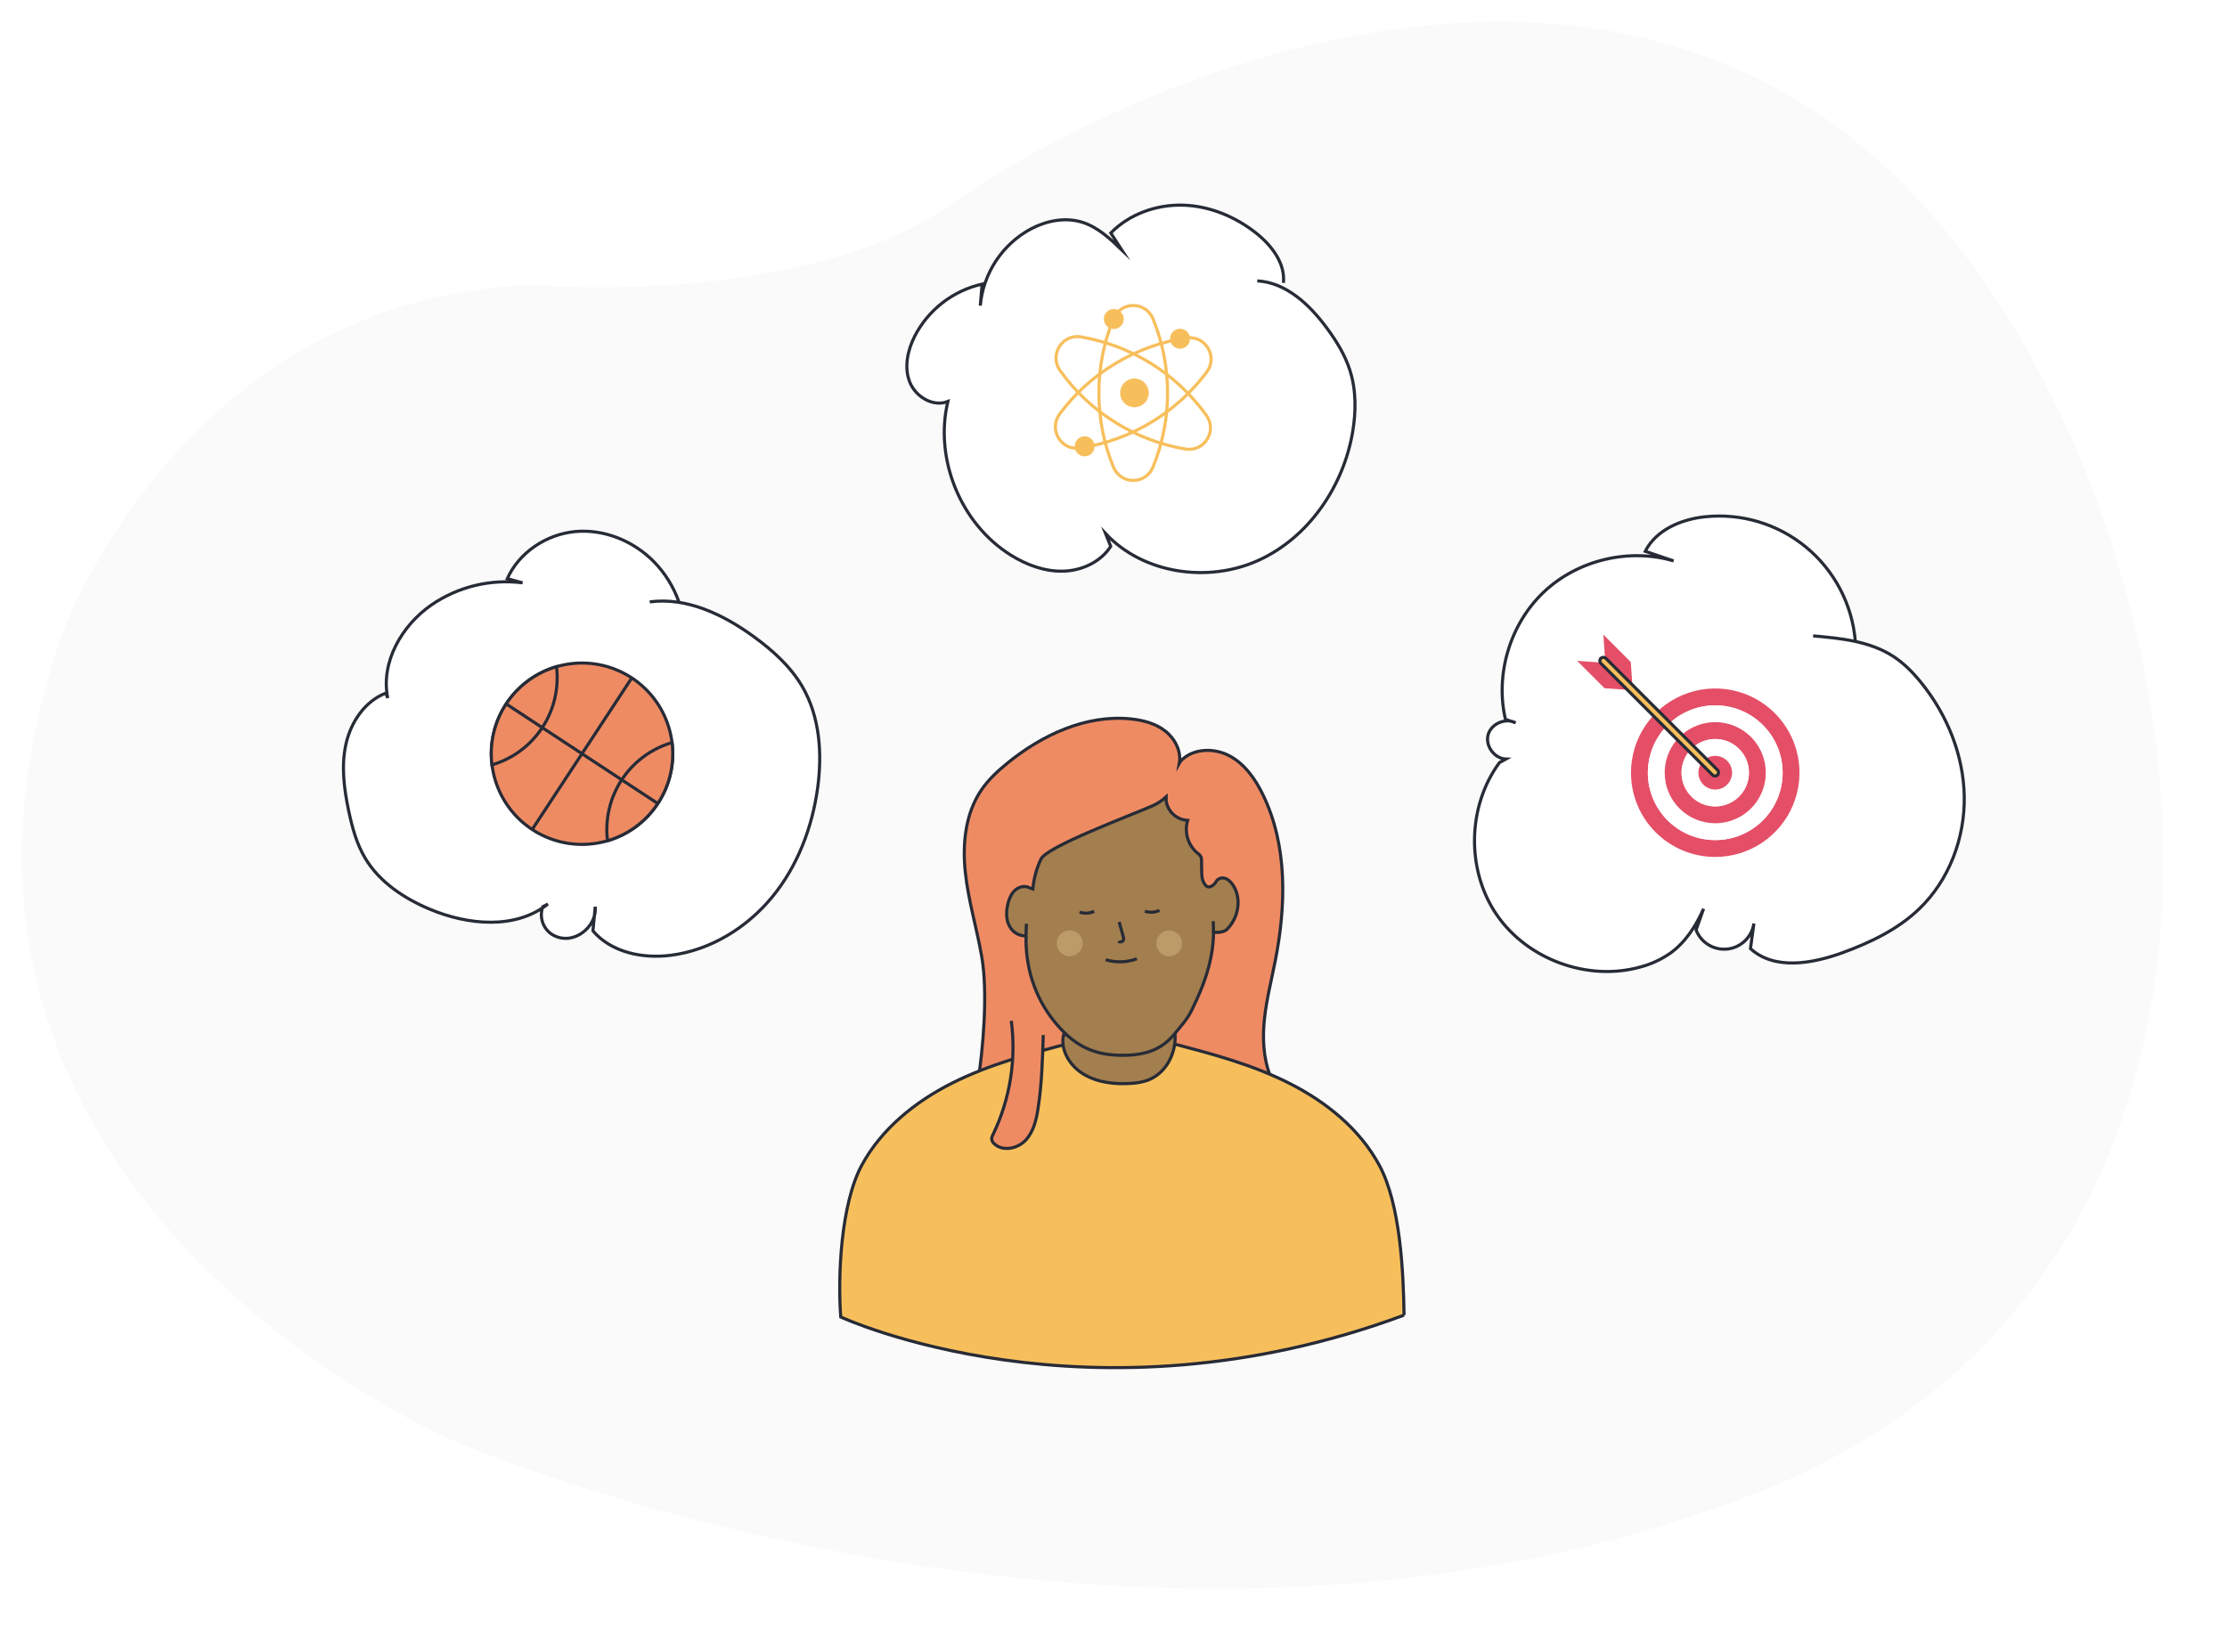 <svg width="1600" height="1187" viewBox="0 0 1600 1187" fill="none" xmlns="http://www.w3.org/2000/svg">
<g filter="url(#filter0_d)">
<path d="M44.73 445.47C44.73 445.47 131.62 203.02 383.46 194.79C383.46 194.79 578.33 212.29 687.22 134.46C796.11 56.63 1131.22 -99.32 1356.74 111.83C1582.26 322.98 1689.97 896.34 1260.09 1063.64C830.21 1230.94 351.09 1039.27 313.45 1019.78C275.81 1000.29 -87.81 822.95 44.73 445.47Z" fill="#FAFAFA"/>
<path d="M912.54 762.9C907.54 749.97 906.98 735.66 908.48 721.9C909.98 708.14 913.42 694.6 916.12 680.98C924.06 640.91 925.19 597.66 907.3 560.98C901.81 549.71 894.18 538.87 883.07 533.05C871.96 527.23 856.84 527.76 848.28 536.92L847.28 538.63C848.83 529.91 844.2 520.9 837.28 515.43C830.36 509.96 821.39 507.58 812.59 506.66C780.41 503.31 748.67 518.12 723.59 538.57C716.73 544.16 710.18 550.25 705.17 557.57C693.49 574.57 691.35 596.57 693.56 617.09C695.77 637.61 701.92 657.52 705.4 677.88C709.75 703.36 706.47 743.33 702.4 768.88L787.91 815.29L863.15 797.6L912.54 762.9Z" fill="#EF8B63" stroke="#272B36" stroke-width="2.23" stroke-miterlimit="10"/>
<path d="M1008.75 935.11C1008.3 903.45 1006 855.29 991 827.45C976.93 801.33 952.72 781.8 926.23 768.45C899.74 755.1 870.83 747.32 842.1 739.9H768C739.27 747.32 710.36 755.08 683.87 768.45C657.38 781.82 633.17 801.36 619.09 827.45C604.09 855.33 601.8 907.33 604.04 936.45C604.04 936.45 782.4 1019.24 1008.76 935.12" fill="#F7BF5C"/>
<path d="M1008.75 935.11C1008.3 903.45 1006 855.29 991 827.45C976.93 801.33 952.72 781.8 926.23 768.45C899.74 755.1 870.83 747.32 842.1 739.9H768C739.27 747.32 710.36 755.08 683.87 768.45C657.38 781.82 633.17 801.36 619.09 827.45C604.09 855.33 601.8 907.33 604.04 936.45C604.04 936.45 782.4 1019.24 1008.76 935.12" stroke="#272B36" stroke-width="2.23" stroke-miterlimit="10"/>
<path d="M844.19 732.58C845.32 746.43 837.97 761.73 823.83 766.58C820.169 767.734 816.374 768.406 812.54 768.58C800.67 769.41 788.17 767.87 778.26 761.79C768.35 755.71 761.69 744.4 764.12 733.66L844.19 732.58Z" fill="#A37E4E" stroke="#272B36" stroke-width="2.23" stroke-miterlimit="10"/>
<path d="M737.21 662.57C729.7 662.57 725.89 657.84 724.31 653.42C722.73 649 723 644.11 724.11 639.55C724.99 635.92 726.47 632.29 729.24 629.78C732.01 627.27 736.31 626.2 739.59 627.98L742.06 628.85C742.706 621.42 744.667 614.164 747.85 607.42C752.09 598.42 810.4 576.75 827.85 569.19C831.53 567.566 834.91 565.335 837.85 562.59V565.69C838.445 569.419 840.302 572.831 843.11 575.356C845.919 577.88 849.509 579.364 853.28 579.56C852.034 583.689 852.014 588.091 853.223 592.231C854.432 596.371 856.818 600.07 860.09 602.88C861.273 603.657 862.245 604.716 862.92 605.96C863.176 606.764 863.288 607.607 863.25 608.45L863.37 617.04C863.37 620.17 863.92 623.38 865.86 625.85C869.31 630.23 873.61 623.85 873.61 623.85C874.5 621.49 877.51 620.48 879.94 621.15C882.37 621.82 884.26 623.74 885.69 625.82C892.38 635.56 889.88 649.6 881.48 657.91C878.61 660.74 871.87 660 871.87 660C871.73 676.88 866.96 692.63 859.94 708C854.18 720.58 854.18 720.58 844.22 732.62C836 742.49 826 748.69 805 748.38C783.85 748.06 770.2 740.04 757 723.48C743.32 706.25 736.62 684.93 737.16 662.57" fill="#A37E4E"/>
<path d="M737.21 662.57C729.7 662.57 725.89 657.84 724.31 653.42C722.73 649 723 644.11 724.11 639.55C724.99 635.92 726.47 632.29 729.24 629.78C732.01 627.27 736.31 626.2 739.59 627.98L742.06 628.85C742.706 621.42 744.667 614.164 747.85 607.42C752.09 598.42 810.4 576.75 827.85 569.19C831.53 567.566 834.91 565.335 837.85 562.59V565.69C838.445 569.419 840.302 572.831 843.11 575.356C845.919 577.88 849.509 579.364 853.28 579.56C852.034 583.689 852.014 588.091 853.223 592.231C854.432 596.371 856.818 600.07 860.09 602.88C861.273 603.657 862.245 604.716 862.92 605.96C863.176 606.764 863.288 607.607 863.25 608.45L863.37 617.04C863.37 620.17 863.92 623.38 865.86 625.85C869.31 630.23 873.61 623.85 873.61 623.85C874.5 621.49 877.51 620.48 879.94 621.15C882.37 621.82 884.26 623.74 885.69 625.82C892.38 635.56 889.88 649.6 881.48 657.91C878.61 660.74 871.87 660 871.87 660C871.73 676.88 866.96 692.63 859.94 708C854.18 720.58 854.18 720.58 844.22 732.62C836 742.49 826 748.69 805 748.38C783.85 748.06 770.2 740.04 757 723.48C743.32 706.25 736.62 684.93 737.16 662.57" stroke="#272B36" stroke-width="2.23" stroke-miterlimit="10"/>
<path d="M804.05 652.55L807 663.12C807.206 663.585 807.303 664.09 807.284 664.598C807.265 665.105 807.13 665.602 806.89 666.05C806.25 666.93 804.29 667.29 803.58 666.44" stroke="#272B36" stroke-width="2.23" stroke-miterlimit="10"/>
<path d="M794.41 679.71C801.754 681.925 809.621 681.676 816.81 679" stroke="#272B36" stroke-width="2.23" stroke-miterlimit="10"/>
<path d="M775.63 645.49C779.064 646.668 782.823 646.452 786.1 644.89" stroke="#272B36" stroke-width="2.23" stroke-miterlimit="10"/>
<path d="M822.57 644.81C826.007 645.993 829.771 645.777 833.05 644.21" stroke="#272B36" stroke-width="2.23" stroke-miterlimit="10"/>
<path d="M871.84 659.98C871.84 657.313 871.787 654.647 871.68 651.98Z" fill="#F9F9F9"/>
<path d="M871.84 659.98C871.84 657.313 871.787 654.647 871.68 651.98" stroke="#272B36" stroke-width="2.23" stroke-miterlimit="10"/>
<path d="M737.42 653.88C737.3 656.96 737.18 660.07 737.1 663.2Z" fill="#F9F9F9"/>
<path d="M737.42 653.88C737.3 656.96 737.18 660.07 737.1 663.2" stroke="#272B36" stroke-width="2.23" stroke-miterlimit="10"/>
<path d="M726.57 723.58C730.23 751.545 725.661 779.971 713.42 805.38C712.854 806.335 712.528 807.412 712.47 808.52C712.632 809.868 713.305 811.103 714.35 811.97C720.42 817.74 731.07 815.55 736.82 809.45C742.57 803.35 744.57 794.69 745.82 786.45C748.5 769.05 749.01 751.39 749.52 733.8" fill="#EF8B63"/>
<path d="M726.57 723.58C730.23 751.545 725.661 779.971 713.42 805.38C712.854 806.335 712.528 807.412 712.47 808.52C712.632 809.868 713.305 811.103 714.35 811.97C720.42 817.74 731.07 815.55 736.82 809.45C742.57 803.35 744.57 794.69 745.82 786.45C748.5 769.05 749.01 751.39 749.52 733.8" stroke="#272B36" stroke-width="2.23" stroke-miterlimit="10"/>
<path d="M768.55 677.19C773.675 677.19 777.83 673.035 777.83 667.91C777.83 662.785 773.675 658.63 768.55 658.63C763.425 658.63 759.27 662.785 759.27 667.91C759.27 673.035 763.425 677.19 768.55 677.19Z" fill="#BC9B69"/>
<path d="M840 677.19C845.125 677.19 849.28 673.035 849.28 667.91C849.28 662.785 845.125 658.63 840 658.63C834.875 658.63 830.72 662.785 830.72 667.91C830.72 673.035 834.875 677.19 840 677.19Z" fill="#BC9B69"/>
<path d="M922.08 193.29C923.49 179.29 913.71 166.48 902.69 157.68C887.69 145.76 869.18 138.02 850.06 137.44C830.94 136.86 811.42 143.78 798.06 157.44L805.91 169.57C797.39 161.37 788.38 152.93 777.05 149.57C765.05 145.98 751.8 148.65 740.7 154.48C730.542 159.951 721.9 167.855 715.546 177.485C709.192 187.114 705.324 198.169 704.29 209.66L705.61 194.18C695.273 196.495 685.572 201.055 677.194 207.537C668.816 214.02 661.966 222.265 657.13 231.69C652.02 241.85 649.44 254.04 653.63 264.61C657.82 275.18 670.45 282.73 681.01 278.51C671.09 319.8 690.17 366.42 726.19 388.9C737.51 395.96 750.58 400.83 763.91 400.46C777.24 400.09 790.8 393.88 798 382.65L794.31 373.43C821.36 402.43 867.94 409.1 904.06 392.72C940.18 376.34 965.11 339.72 971.78 300.63C974.32 285.77 974.42 270.24 969.78 255.89C966.25 244.89 960.08 234.95 953.22 225.68C940.87 208.9 924 192.99 903.3 191.85" fill="white"/>
<path d="M922.08 193.29C923.49 179.29 913.71 166.48 902.69 157.68C887.69 145.76 869.18 138.02 850.06 137.44C830.94 136.86 811.42 143.78 798.06 157.44L805.91 169.57C797.39 161.37 788.38 152.93 777.05 149.57C765.05 145.98 751.8 148.65 740.7 154.48C730.542 159.951 721.9 167.855 715.546 177.485C709.192 187.114 705.324 198.169 704.29 209.66L705.61 194.18C695.273 196.495 685.572 201.055 677.194 207.537C668.816 214.02 661.966 222.265 657.13 231.69C652.02 241.85 649.44 254.04 653.63 264.61C657.82 275.18 670.45 282.73 681.01 278.51C671.09 319.8 690.17 366.42 726.19 388.9C737.51 395.96 750.58 400.83 763.91 400.46C777.24 400.09 790.8 393.88 798 382.65L794.31 373.43C821.36 402.43 867.94 409.1 904.06 392.72C940.18 376.34 965.11 339.72 971.78 300.63C974.32 285.77 974.42 270.24 969.78 255.89C966.25 244.89 960.08 234.95 953.22 225.68C940.87 208.9 924 192.99 903.3 191.85" stroke="#272B36" stroke-width="2.23" stroke-miterlimit="10"/>
<path d="M487.69 422.39C483.887 411.645 477.793 401.855 469.83 393.7C455.27 378.83 434.18 370.12 413.46 371.99C392.74 373.86 372.98 386.86 364.46 405.84L375.41 408.84C352.447 405.959 329.223 411.571 310.11 424.62C288.57 439.46 273.33 466.01 278.57 491.62L277.19 488.11C262.14 493.89 252.08 508.92 248.57 524.64C245.06 540.36 247.18 556.8 250.48 572.57C252.97 584.45 256.18 596.38 262.41 606.79C272.68 623.99 290.32 635.62 308.78 643.38C336.18 654.89 370.31 658.12 393.63 639.69L389.97 641.59C388.753 644.953 388.628 648.614 389.612 652.052C390.595 655.49 392.638 658.53 395.45 660.74C397.811 662.485 400.553 663.643 403.45 664.12C415.99 666.25 428.86 654.29 427.65 641.62L426 658.98C439.16 674.42 461.56 679.06 481.69 676.54C510.19 672.98 536.42 656.89 554.69 634.73C572.96 612.57 583.55 584.68 587.44 556.22C590.82 531.46 588.99 505.05 576.44 483.45C567.98 468.93 555.17 457.45 541.59 447.54C519.8 431.69 493.52 419 466.81 422.54" fill="white"/>
<path d="M487.69 422.39C483.887 411.645 477.793 401.855 469.83 393.7C455.27 378.83 434.18 370.12 413.46 371.99C392.74 373.86 372.98 386.86 364.46 405.84L375.41 408.84C352.447 405.959 329.223 411.571 310.11 424.62C288.57 439.46 273.33 466.01 278.57 491.62L277.19 488.11C262.14 493.89 252.08 508.92 248.57 524.64C245.06 540.36 247.18 556.8 250.48 572.57C252.97 584.45 256.18 596.38 262.41 606.79C272.68 623.99 290.32 635.62 308.78 643.38C336.18 654.89 370.31 658.12 393.63 639.69L389.97 641.59C388.753 644.953 388.628 648.614 389.612 652.052C390.595 655.49 392.638 658.53 395.45 660.74C397.811 662.485 400.553 663.643 403.45 664.12C415.99 666.25 428.86 654.29 427.65 641.62L426 658.98C439.16 674.42 461.56 679.06 481.69 676.54C510.19 672.98 536.42 656.89 554.69 634.73C572.96 612.57 583.55 584.68 587.44 556.22C590.82 531.46 588.99 505.05 576.44 483.45C567.98 468.93 555.17 457.45 541.59 447.54C519.8 431.69 493.52 419 466.81 422.54" stroke="#272B36" stroke-width="2.23" stroke-miterlimit="10"/>
<path d="M1332.92 450.38C1331.79 437.401 1328.08 424.778 1322.01 413.249C1315.94 401.719 1307.64 391.513 1297.59 383.228C1287.53 374.942 1275.93 368.743 1263.45 364.992C1250.98 361.241 1237.88 360.013 1224.92 361.38C1207.79 363.19 1189.8 370.81 1182.04 386.19L1202.44 393.1C1170.44 383.63 1133.63 392.4 1109.31 415.3C1084.99 438.2 1074.04 474.4 1081.59 506.95L1088.9 509.44C1081.59 505.59 1071.25 510.12 1069.12 518.11C1066.99 526.1 1073.7 535.17 1081.96 535.48L1077.31 538.01C1054.15 569.32 1053.31 615.41 1075.4 647.51C1097.49 679.61 1140.76 695.39 1178.3 684.99C1186.16 682.95 1193.59 679.52 1200.24 674.86C1211.06 667 1218.53 655.3 1223.94 643.08L1218.55 658.29C1220.26 662.751 1223.41 666.518 1227.49 669.001C1231.57 671.484 1236.36 672.543 1241.11 672.013C1245.86 671.482 1250.3 669.392 1253.73 666.069C1257.17 662.747 1259.4 658.379 1260.09 653.65L1257.64 671.71C1274.77 687.35 1301.83 682.62 1323.64 674.71C1343.64 667.41 1363.42 657.98 1378.82 643.2C1400.34 622.55 1411.71 592.31 1411.23 562.48C1410.75 532.65 1398.91 503.48 1380.09 480.35C1374.32 473.25 1367.84 466.62 1360.16 461.65C1343.38 450.77 1322.57 448.72 1302.65 446.97" fill="white"/>
<path d="M1332.92 450.38C1331.79 437.401 1328.08 424.778 1322.01 413.249C1315.94 401.719 1307.64 391.513 1297.59 383.228C1287.53 374.942 1275.93 368.743 1263.45 364.992C1250.98 361.241 1237.88 360.013 1224.92 361.38C1207.79 363.19 1189.8 370.81 1182.04 386.19L1202.44 393.1C1170.44 383.63 1133.63 392.4 1109.31 415.3C1084.99 438.2 1074.04 474.4 1081.59 506.95L1088.9 509.44C1081.59 505.59 1071.25 510.12 1069.12 518.11C1066.99 526.1 1073.7 535.17 1081.96 535.48L1077.31 538.01C1054.15 569.32 1053.31 615.41 1075.4 647.51C1097.49 679.61 1140.76 695.39 1178.3 684.99C1186.16 682.95 1193.59 679.52 1200.24 674.86C1211.06 667 1218.53 655.3 1223.94 643.08L1218.55 658.29C1220.26 662.751 1223.41 666.518 1227.49 669.001C1231.57 671.484 1236.36 672.543 1241.11 672.013C1245.86 671.482 1250.3 669.392 1253.73 666.069C1257.17 662.747 1259.4 658.379 1260.09 653.65L1257.64 671.71C1274.77 687.35 1301.83 682.62 1323.64 674.71C1343.64 667.41 1363.42 657.98 1378.82 643.2C1400.34 622.55 1411.71 592.31 1411.23 562.48C1410.75 532.65 1398.91 503.48 1380.09 480.35C1374.32 473.25 1367.84 466.62 1360.16 461.65C1343.38 450.77 1322.57 448.72 1302.65 446.97" stroke="#272B36" stroke-width="2.23" stroke-miterlimit="10"/>
<path d="M789.51 272.41C789.454 290.708 793.019 308.836 800 325.75C801.149 328.566 803.111 330.976 805.636 332.673C808.161 334.369 811.133 335.275 814.175 335.275C817.217 335.275 820.189 334.369 822.714 332.673C825.239 330.976 827.201 328.566 828.35 325.75C842.337 291.562 842.337 253.248 828.35 219.06C827.201 216.244 825.239 213.834 822.714 212.137C820.189 210.441 817.217 209.535 814.175 209.535C811.133 209.535 808.161 210.441 805.636 212.137C803.111 213.834 801.149 216.244 800 219.06C793.019 235.977 789.454 254.109 789.51 272.41V272.41Z" stroke="#F7BF5C" stroke-width="2.23" stroke-miterlimit="10"/>
<path d="M801.53 251.14C785.84 260.488 772.165 272.861 761.3 287.54C753.15 298.61 762.3 313.93 775.83 311.98C812.26 306.496 845.047 286.839 867.05 257.29C875.2 246.22 866.05 230.9 852.52 232.86C834.477 235.503 817.142 241.717 801.53 251.14V251.14Z" stroke="#F7BF5C" stroke-width="2.23" stroke-miterlimit="10"/>
<path d="M801.13 293.43C816.56 303.152 833.771 309.703 851.76 312.7C865.29 314.91 874.69 299.77 866.76 288.54C845.331 258.569 812.922 238.285 776.6 232.11C763.07 229.9 753.67 245.05 761.6 256.27C772.186 271.152 785.623 283.783 801.13 293.43V293.43Z" stroke="#F7BF5C" stroke-width="2.23" stroke-miterlimit="10"/>
<path d="M800.21 225.32C803.551 225.32 806.26 222.598 806.26 219.24C806.26 215.882 803.551 213.16 800.21 213.16C796.869 213.16 794.16 215.882 794.16 219.24C794.16 222.598 796.869 225.32 800.21 225.32Z" fill="#F7BF5C" stroke="#F7BF5C" stroke-width="2.23" stroke-miterlimit="10"/>
<path d="M815.06 281.58C820.135 281.58 824.25 277.448 824.25 272.35C824.25 267.252 820.135 263.12 815.06 263.12C809.985 263.12 805.87 267.252 805.87 272.35C805.87 277.448 809.985 281.58 815.06 281.58Z" fill="#F7BF5C" stroke="#F7BF5C" stroke-width="2.23" stroke-miterlimit="10"/>
<path d="M847.81 239.5C851.151 239.5 853.86 236.778 853.86 233.42C853.86 230.062 851.151 227.34 847.81 227.34C844.469 227.34 841.76 230.062 841.76 233.42C841.76 236.778 844.469 239.5 847.81 239.5Z" fill="#F7BF5C" stroke="#F7BF5C" stroke-width="2.23" stroke-miterlimit="10"/>
<path d="M779.29 316.83C782.631 316.83 785.34 314.108 785.34 310.75C785.34 307.392 782.631 304.67 779.29 304.67C775.949 304.67 773.24 307.392 773.24 310.75C773.24 314.108 775.949 316.83 779.29 316.83Z" fill="#F7BF5C" stroke="#F7BF5C" stroke-width="2.23" stroke-miterlimit="10"/>
<path d="M472.61 567.45C464.204 580.238 451.565 589.659 436.909 594.064C422.253 598.468 406.515 597.574 392.451 591.539C378.388 585.504 366.898 574.712 359.993 561.054C353.089 547.397 351.21 531.746 354.688 516.843C358.165 501.939 366.776 488.735 379.012 479.544C391.248 470.353 406.328 465.761 421.61 466.573C436.892 467.385 451.401 473.549 462.594 483.984C473.787 494.42 480.951 508.462 482.83 523.65C484.754 539.002 481.129 554.535 472.61 567.45V567.45Z" fill="#EF8B63" stroke="#272B36" stroke-width="2.23" stroke-miterlimit="10"/>
<path d="M389.58 512.9C381.103 525.84 368.288 535.331 353.44 539.67C351.537 524.319 355.155 508.792 363.648 495.864C372.141 482.935 384.955 473.449 399.8 469.1C401.714 484.451 398.09 499.981 389.58 512.9V512.9Z" fill="#EF8B63" stroke="#272B36" stroke-width="2.23" stroke-miterlimit="10"/>
<path d="M472.61 567.45C464.138 580.392 451.321 589.883 436.47 594.21C434.569 578.861 438.189 563.336 446.682 550.41C455.175 537.483 467.987 527.999 482.83 523.65C484.752 539.001 481.128 554.534 472.61 567.45V567.45Z" fill="#EF8B63" stroke="#272B36" stroke-width="2.23" stroke-miterlimit="10"/>
<path d="M363.65 495.86L389.58 512.9L418.13 531.65L446.68 550.41L472.61 567.45" fill="#EF8B63"/>
<path d="M363.65 495.86L389.58 512.9L418.13 531.65L446.68 550.41L472.61 567.45" stroke="#272B36" stroke-width="2.23" stroke-miterlimit="10"/>
<path d="M453.92 477.17L418.13 531.65L382.33 586.14" fill="#EF8B63"/>
<path d="M453.92 477.17L418.13 531.65L382.33 586.14" stroke="#272B36" stroke-width="2.23" stroke-miterlimit="10"/>
<path d="M1232.32 605.83C1244.29 605.83 1255.99 602.28 1265.95 595.63C1275.9 588.979 1283.66 579.526 1288.24 568.466C1292.82 557.406 1294.02 545.236 1291.69 533.495C1289.35 521.753 1283.59 510.968 1275.12 502.502C1266.66 494.037 1255.88 488.271 1244.13 485.934C1232.39 483.598 1220.22 484.795 1209.16 489.375C1198.1 493.955 1188.65 501.711 1182 511.664C1175.34 521.617 1171.79 533.319 1171.79 545.29C1171.78 553.241 1173.34 561.116 1176.38 568.463C1179.42 575.811 1183.88 582.487 1189.5 588.109C1195.13 593.732 1201.8 598.192 1209.15 601.232C1216.49 604.273 1224.37 605.835 1232.32 605.83V605.83ZM1232.32 593.72C1222.74 593.718 1213.38 590.877 1205.42 585.556C1197.46 580.234 1191.26 572.672 1187.59 563.825C1183.93 554.978 1182.97 545.243 1184.84 535.851C1186.71 526.46 1191.32 517.833 1198.09 511.062C1204.86 504.291 1213.49 499.68 1222.88 497.811C1232.27 495.942 1242.01 496.9 1250.85 500.564C1259.7 504.227 1267.26 510.432 1272.59 518.393C1277.91 526.354 1280.75 535.714 1280.75 545.29C1280.76 551.652 1279.51 557.952 1277.08 563.831C1274.65 569.71 1271.08 575.051 1266.58 579.55C1262.08 584.048 1256.74 587.615 1250.86 590.047C1244.98 592.478 1238.68 593.727 1232.32 593.72V593.72Z" fill="#E44F67"/>
<path d="M1232.32 593.72C1241.9 593.72 1251.26 590.88 1259.22 585.56C1267.18 580.24 1273.39 572.679 1277.05 563.832C1280.72 554.985 1281.68 545.25 1279.81 535.857C1277.94 526.465 1273.33 517.837 1266.56 511.065C1259.79 504.293 1251.16 499.681 1241.77 497.812C1232.38 495.942 1222.65 496.9 1213.8 500.563C1204.95 504.226 1197.39 510.431 1192.07 518.392C1186.74 526.353 1183.9 535.714 1183.9 545.29C1183.89 551.651 1185.14 557.95 1187.57 563.827C1190.01 569.705 1193.57 575.045 1198.07 579.543C1202.57 584.041 1207.91 587.609 1213.78 590.041C1219.66 592.474 1225.96 593.724 1232.32 593.72V593.72ZM1232.32 581.62C1225.14 581.62 1218.12 579.49 1212.14 575.5C1206.17 571.509 1201.51 565.837 1198.77 559.201C1196.02 552.565 1195.3 545.263 1196.7 538.218C1198.1 531.173 1201.56 524.701 1206.63 519.621C1211.71 514.542 1218.18 511.082 1225.23 509.679C1232.27 508.277 1239.58 508.994 1246.21 511.742C1252.85 514.489 1258.52 519.143 1262.51 525.114C1266.51 531.086 1268.64 538.107 1268.64 545.29C1268.65 550.062 1267.71 554.787 1265.89 559.197C1264.06 563.606 1261.39 567.613 1258.01 570.987C1254.64 574.362 1250.64 577.038 1246.23 578.862C1241.82 580.687 1237.09 581.624 1232.32 581.62V581.62Z" fill="white"/>
<path d="M1232.32 581.62C1239.5 581.62 1246.52 579.49 1252.5 575.5C1258.47 571.509 1263.13 565.837 1265.87 559.201C1268.62 552.565 1269.34 545.263 1267.94 538.218C1266.54 531.173 1263.08 524.701 1258.01 519.621C1252.93 514.542 1246.46 511.082 1239.41 509.679C1232.37 508.277 1225.06 508.994 1218.43 511.742C1211.79 514.489 1206.12 519.143 1202.13 525.114C1198.13 531.086 1196 538.107 1196 545.29C1195.99 550.062 1196.93 554.787 1198.75 559.197C1200.58 563.606 1203.25 567.613 1206.63 570.987C1210 574.362 1214 577.038 1218.41 578.862C1222.82 580.687 1227.55 581.624 1232.32 581.62V581.62ZM1232.32 569.51C1227.53 569.51 1222.85 568.09 1218.87 565.431C1214.89 562.771 1211.79 558.99 1209.95 554.567C1208.12 550.144 1207.64 545.277 1208.57 540.581C1209.51 535.885 1211.81 531.571 1215.2 528.184C1218.58 524.798 1222.9 522.492 1227.59 521.556C1232.29 520.621 1237.15 521.099 1241.58 522.93C1246 524.761 1249.78 527.862 1252.45 531.842C1255.11 535.822 1256.53 540.502 1256.53 545.29C1256.53 548.471 1255.91 551.62 1254.69 554.559C1253.48 557.498 1251.69 560.169 1249.45 562.418C1247.2 564.668 1244.53 566.452 1241.59 567.669C1238.65 568.886 1235.5 569.511 1232.32 569.51V569.51Z" fill="#E44F67"/>
<path d="M1232.32 569.51C1237.11 569.51 1241.79 568.09 1245.77 565.431C1249.75 562.771 1252.85 558.99 1254.69 554.567C1256.52 550.144 1257 545.277 1256.07 540.58C1255.13 535.884 1252.83 531.571 1249.44 528.184C1246.06 524.798 1241.74 522.492 1237.05 521.556C1232.35 520.621 1227.49 521.099 1223.06 522.93C1218.64 524.761 1214.86 527.862 1212.19 531.842C1209.53 535.822 1208.11 540.502 1208.11 545.29C1208.11 548.47 1208.73 551.62 1209.95 554.559C1211.16 557.498 1212.95 560.169 1215.19 562.418C1217.44 564.668 1220.11 566.452 1223.05 567.669C1225.99 568.886 1229.14 569.511 1232.32 569.51V569.51ZM1232.32 557.41C1229.93 557.41 1227.58 556.7 1225.59 555.37C1223.6 554.04 1222.05 552.149 1221.13 549.937C1220.22 547.724 1219.98 545.29 1220.44 542.941C1220.91 540.592 1222.06 538.434 1223.75 536.74C1225.45 535.046 1227.6 533.892 1229.95 533.424C1232.3 532.955 1234.73 533.194 1236.95 534.109C1239.16 535.024 1241.05 536.575 1242.38 538.565C1243.72 540.555 1244.43 542.895 1244.43 545.29C1244.43 546.881 1244.12 548.458 1243.51 549.929C1242.91 551.4 1242.01 552.737 1240.89 553.862C1239.76 554.988 1238.43 555.881 1236.96 556.49C1235.49 557.099 1233.91 557.411 1232.32 557.41V557.41Z" fill="white"/>
<path d="M1232.32 557.41C1234.72 557.412 1237.06 556.703 1239.05 555.374C1241.04 554.045 1242.6 552.154 1243.52 549.941C1244.43 547.729 1244.67 545.293 1244.21 542.944C1243.74 540.594 1242.59 538.435 1240.9 536.741C1239.2 535.046 1237.05 533.892 1234.7 533.423C1232.35 532.955 1229.91 533.195 1227.7 534.111C1225.48 535.027 1223.59 536.579 1222.26 538.571C1220.93 540.563 1220.22 542.904 1220.22 545.3C1220.22 548.51 1221.49 551.589 1223.76 553.86C1226.03 556.13 1229.11 557.407 1232.32 557.41V557.41Z" fill="#E44F67"/>
<path d="M1169.52 485.78L1149.82 466.08L1133.11 464.93L1152.81 484.62L1169.52 485.78Z" fill="#E44F67"/>
<path d="M1172.8 482.5L1153.1 462.81L1151.94 446.09L1171.64 465.79L1172.8 482.5Z" fill="#E44F67"/>
<path d="M1233.94 543.334L1153.74 463.127C1152.75 462.135 1151.14 462.135 1150.15 463.127C1149.15 464.119 1149.15 465.727 1150.15 466.719L1230.35 546.926C1231.34 547.918 1232.95 547.918 1233.94 546.926C1234.94 545.934 1234.94 544.326 1233.94 543.334Z" fill="#F7BF5C" stroke="#272B36" stroke-width="2.23" stroke-miterlimit="10"/>
</g>
<defs>
<filter id="filter0_d" x="-10" y="0" width="1620" height="1207" filterUnits="userSpaceOnUse" color-interpolation-filters="sRGB">
<feFlood flood-opacity="0" result="BackgroundImageFix"/>
<feColorMatrix in="SourceAlpha" type="matrix" values="0 0 0 0 0 0 0 0 0 0 0 0 0 0 0 0 0 0 127 0"/>
<feOffset dy="10"/>
<feGaussianBlur stdDeviation="5"/>
<feColorMatrix type="matrix" values="0 0 0 0 0 0 0 0 0 0 0 0 0 0 0 0 0 0 0.06 0"/>
<feBlend mode="normal" in2="BackgroundImageFix" result="effect1_dropShadow"/>
<feBlend mode="normal" in="SourceGraphic" in2="effect1_dropShadow" result="shape"/>
</filter>
</defs>
</svg>
